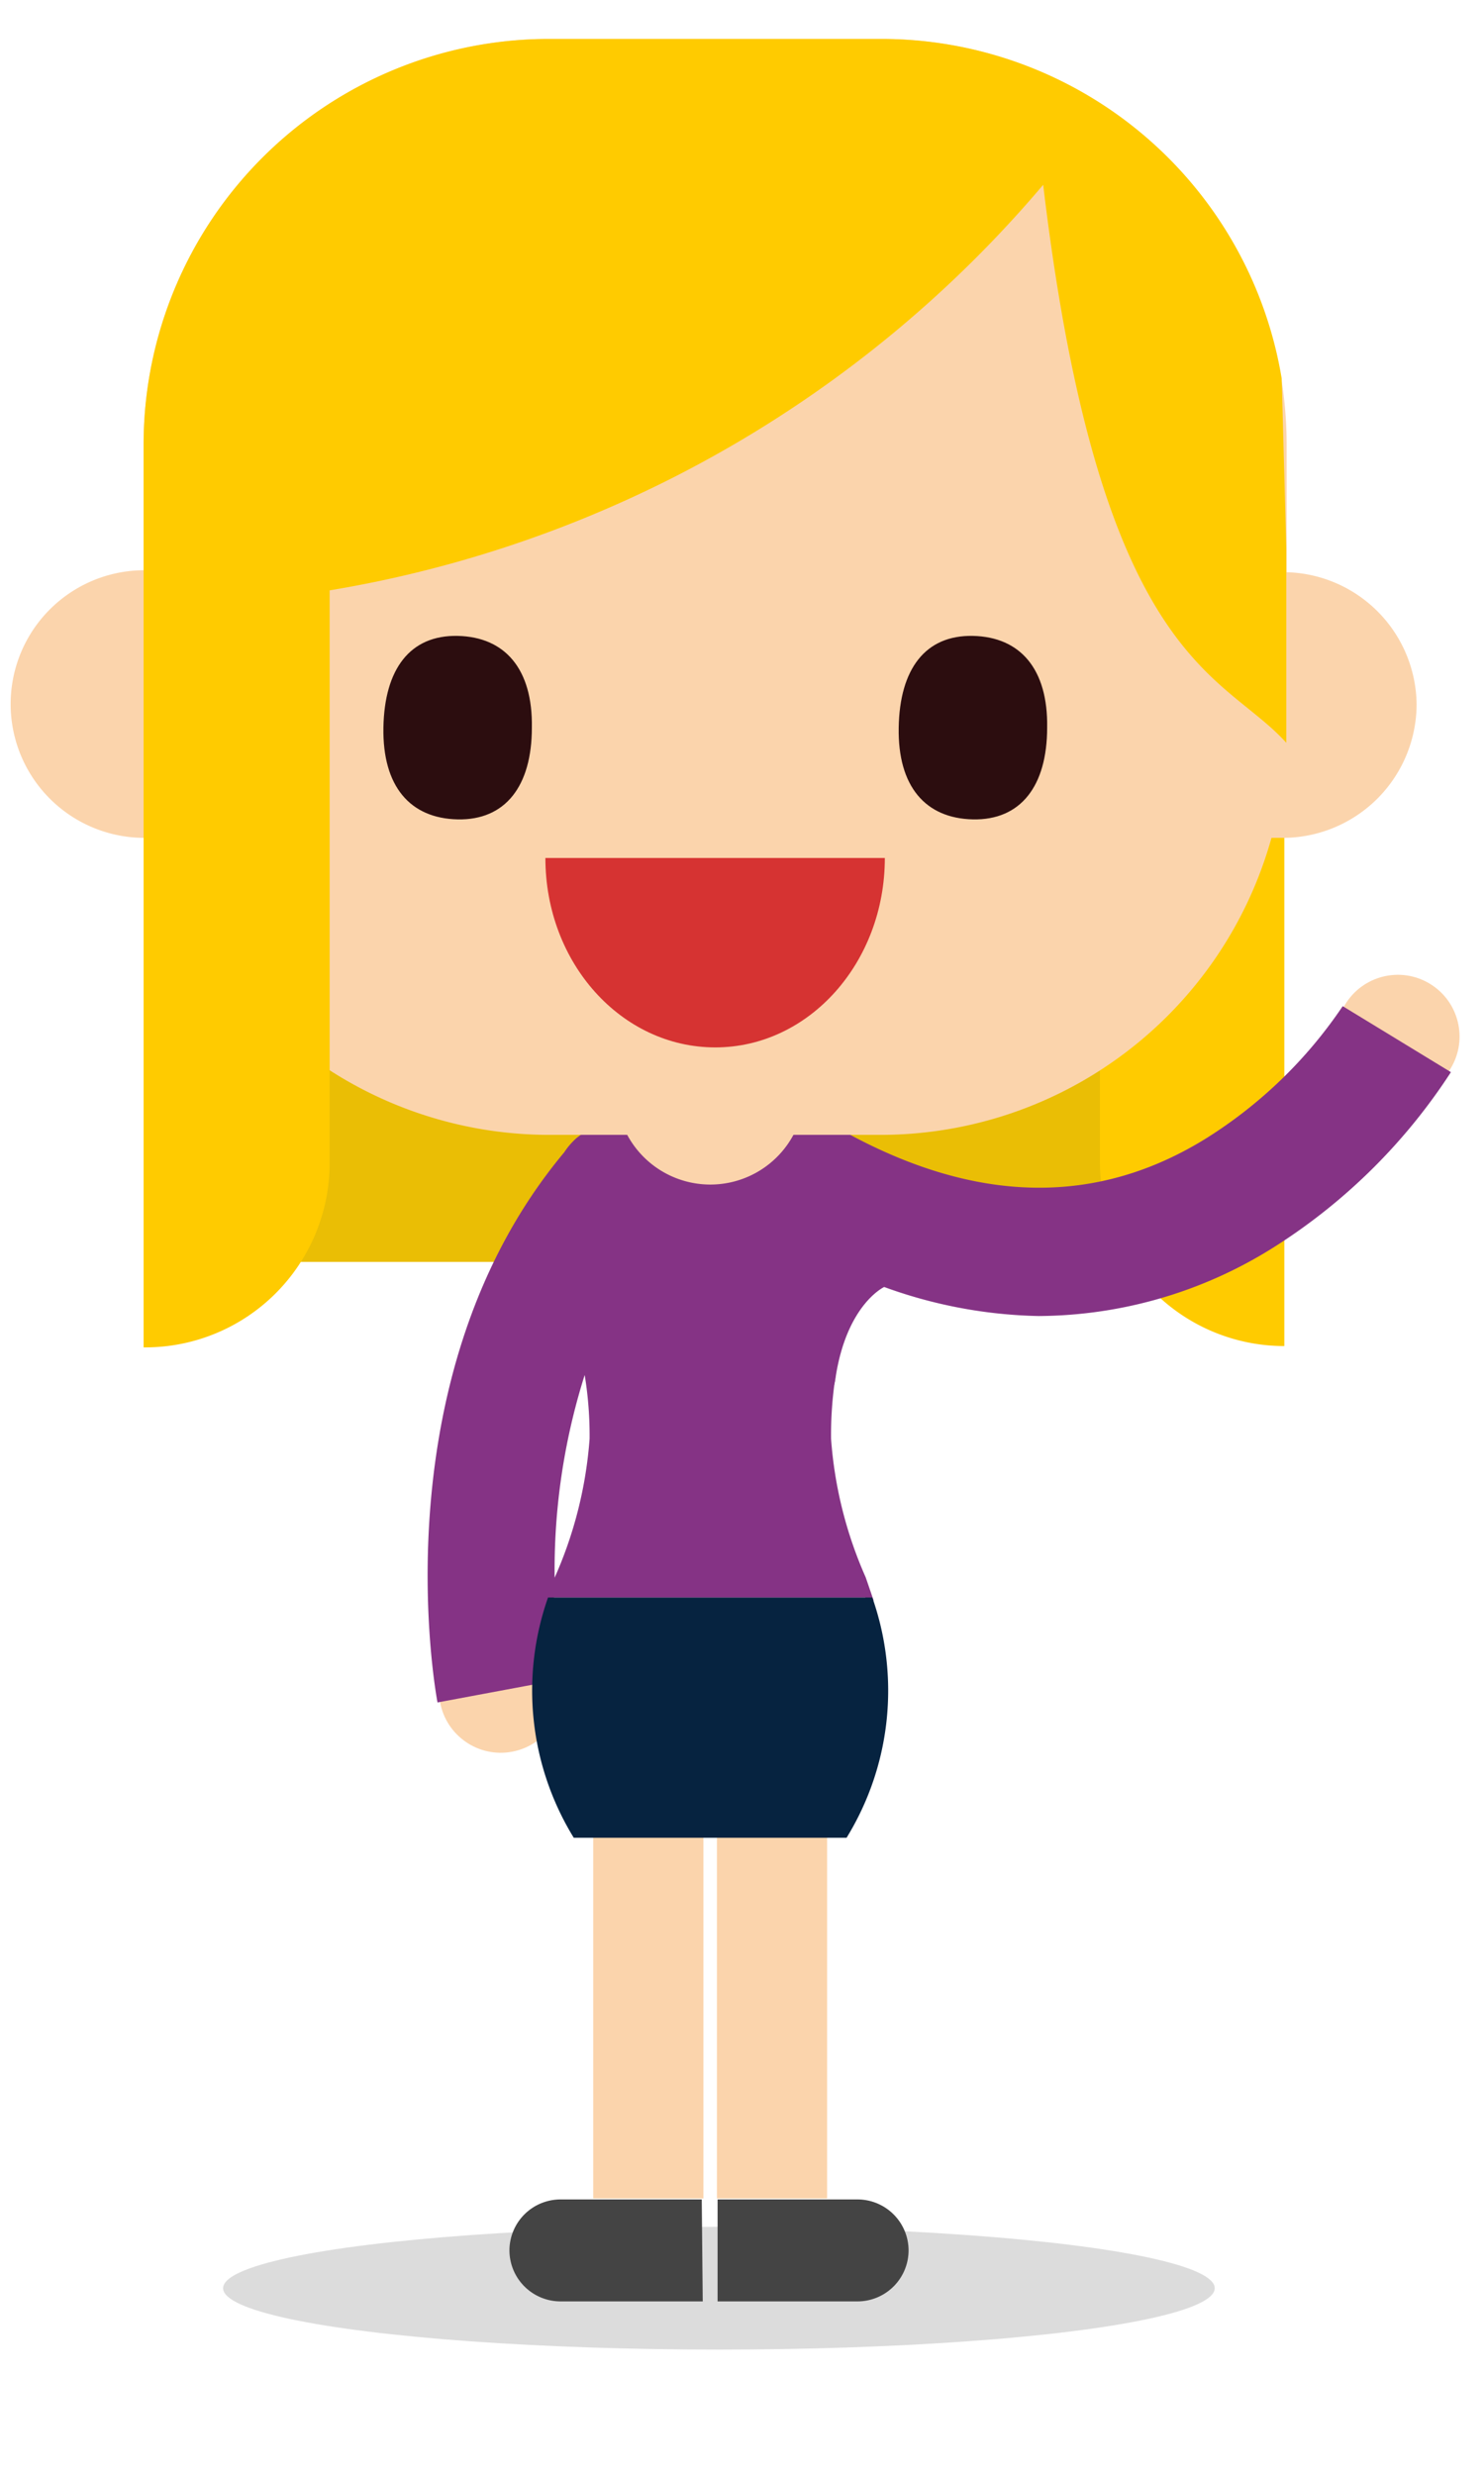 <?xml version="1.0" encoding="UTF-8"?>
<svg preserveAspectRatio="xMidYMid slice" width="640px" height="1067px" xmlns="http://www.w3.org/2000/svg" id="Layer_1" data-name="Layer 1" viewBox="0 0 45 75">
  <defs>
    <style>.cls-1{fill:#fbd4ac;}.cls-2{fill:#eabe05;}.cls-3{fill:#ffcb00;}.cls-4{fill:#853385;}.cls-5{fill:#dcdcdc;}.cls-6{fill:#444;}.cls-7{fill:#062340;}.cls-8{fill:#2c0d0f;}.cls-9{fill:#d63332;}</style>
  </defs>
  <title>Maura McKibbin Web Images 45 x 75 pixels</title>
  <circle class="cls-1" cx="15.18" cy="51.25" r="1.87" transform="translate(-9.12 3.64) rotate(-10.55)"></circle>
  <rect class="cls-2" x="7.69" y="12.23" width="27.92" height="26.01"></rect>
  <path class="cls-3" d="M38.94,14V40.79a5.59,5.59,0,0,1-5.59-5.59s0-18.75,0-21.14Z"></path>
  <circle class="cls-1" cx="42.38" cy="31.4" r="1.87" transform="translate(-6.35 51.59) rotate(-59.03)"></circle>
  <path class="cls-4" d="M20,34h4.12a3.4,3.4,0,0,1,1.46.28l0,0c4,2.21,7.67,2.28,11,.21a13.86,13.86,0,0,0,4.13-4l3.28,2a17.6,17.6,0,0,1-5.25,5.23,13.5,13.5,0,0,1-7.25,2.16A14.45,14.45,0,0,1,26.81,39s-1.15.53-1.48,2.79S21,39,21,39l-1-5"></path>
  <path class="cls-4" d="M26.24,48.41s0,.09,0,.14l.25-.05-.24-.7a12.57,12.57,0,0,1-1.05-4.2,11.63,11.63,0,0,1,.13-1.86L26,35a2.58,2.58,0,0,0-2.39-1.13H19.48a2.88,2.88,0,0,0-2,.62h0a2.17,2.17,0,0,0-.37.43c-5.61,6.71-3.92,16.26-3.84,16.67l3.75-.7a18.53,18.53,0,0,1-.22-2.48Zm-8.51-6.75a11.34,11.34,0,0,1,.15,1.94,12.62,12.62,0,0,1-1.06,4.21A19.59,19.59,0,0,1,17.73,41.67Z"></path>
  <ellipse class="cls-5" cx="21.8" cy="69.34" rx="15.03" ry="1.86"></ellipse>
  <rect class="cls-1" x="17.99" y="52.59" width="3.34" height="14.03"></rect>
  <path class="cls-6" d="M21.31,69.74H17a1.55,1.55,0,0,1-1.55-1.55h0A1.55,1.55,0,0,1,17,66.65h4.28Z"></path>
  <rect class="cls-1" x="21.74" y="52.59" width="3.34" height="14.03"></rect>
  <path class="cls-6" d="M21.76,69.74H26a1.55,1.55,0,0,0,1.55-1.55h0A1.55,1.55,0,0,0,26,66.65H21.76Z"></path>
  <path class="cls-7" d="M17.4,55.69h8.27a8.51,8.51,0,0,0,.78-7.28H16.62A8.51,8.51,0,0,0,17.4,55.69Z"></path>
  <path class="cls-1" d="M24.26,33.92a4.64,4.64,0,0,0-.66,0H19.48a4.62,4.62,0,0,0-.66,0,2.86,2.86,0,0,0,5.44,0Z"></path>
  <path class="cls-1" d="M42.95,21.34a4.05,4.05,0,0,0-3.94-4V13.43A12.29,12.29,0,0,0,26.75,1.18H16.62A12.29,12.29,0,0,0,4.36,13.43v3.85a4.05,4.05,0,0,0,.05,8.11l.4,0a12.3,12.3,0,0,0,11.8,9H26.75a12.3,12.3,0,0,0,11.8-9l.34,0a4.06,4.06,0,0,0,4.06-4.06"></path>
  <path class="cls-8" d="M16.13,22.05c0,1.78-.81,2.81-2.25,2.78s-2.28-1-2.25-2.78.81-2.81,2.25-2.78S16.16,20.28,16.13,22.05Z"></path>
  <path class="cls-8" d="M31.75,22.05c0,1.78-.81,2.81-2.25,2.78s-2.28-1-2.25-2.78.81-2.81,2.25-2.78S31.78,20.28,31.75,22.05Z"></path>
  <path class="cls-3" d="M39,17.29v-.13c0-.17,0-.33,0-.5l-.14-5.19A12.3,12.3,0,0,0,26.75,1.18H16.62A12.29,12.29,0,0,0,4.36,13.43v1.4h0v26A5.59,5.59,0,0,0,10,35.21s0-11.58,0-17.32A36.09,36.09,0,0,0,31.63,5.6C33.36,20.15,37.07,20.36,39,22.51V17.3Z"></path>
  <path class="cls-9" d="M26.83,26c0,3.17-2.3,5.74-5.14,5.74S16.54,29.19,16.54,26Z"></path>
</svg>
